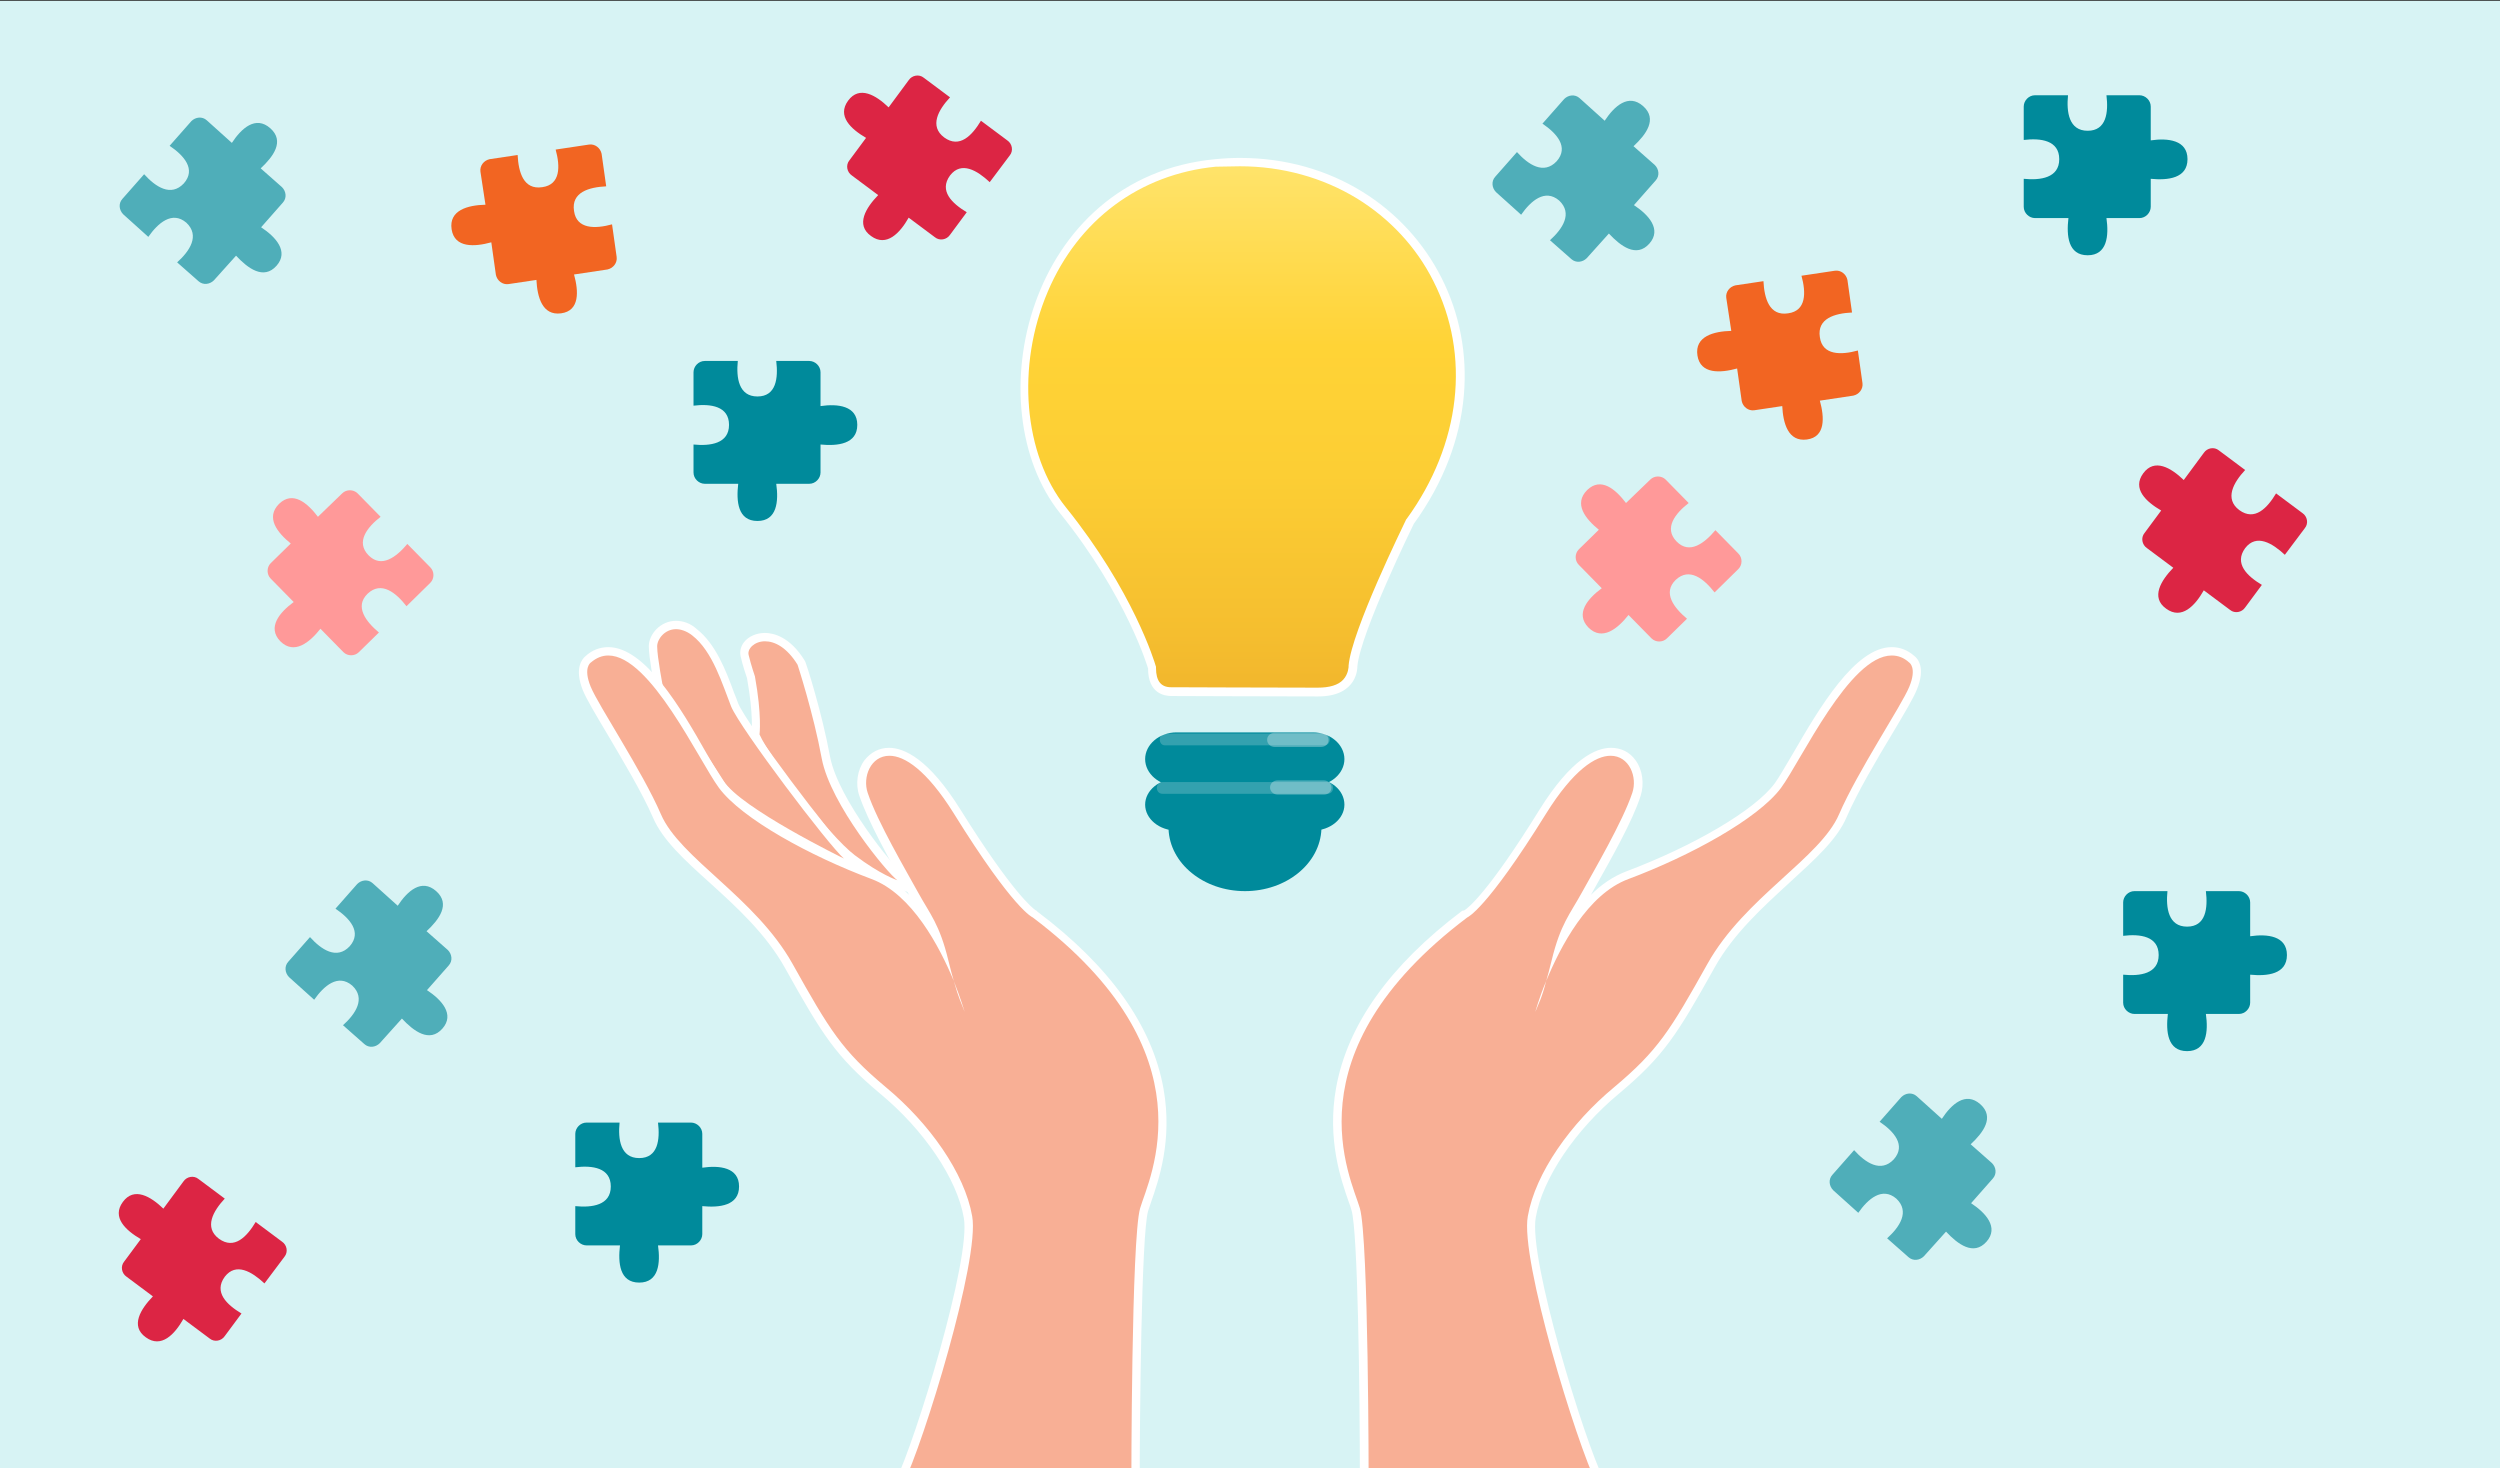 <?xml version="1.0" encoding="utf-8"?>
<!-- Generator: Adobe Illustrator 26.5.3, SVG Export Plug-In . SVG Version: 6.00 Build 0)  -->
<svg version="1.1" id="Layer_1" xmlns="http://www.w3.org/2000/svg" xmlns:xlink="http://www.w3.org/1999/xlink" x="0px" y="0px" viewBox="0 0 598.4 351.5" style="enable-background:new 0 0 598.4 351.5;" xml:space="preserve">
  <rect x="0" y="0" width="598.4" height="351.5" fill="#333333" stroke="none"/>
  <style type="text/css">
	.st0{fill:#D7F3F4;}
	.st1{fill:#008A9B;}
	.st2{fill:#DC2544;}
	.st3{fill:#4FAEB9;}
	.st4{fill:#FF9999;}
	.st5{fill:#F26522;}
	.st6{fill:#F8AF95;}
	.st7{fill:#FFFFFF;}
	.st8{fill:url(#SVGID_1_);}
	.st9{opacity:0.2;fill:#FFFFFF;enable-background:new    ;}
	.st10{opacity:0.3;fill:#FFFFFF;enable-background:new    ;}
</style>
  <rect y="0.2" class="st0" width="598.4" height="355.2" />
  <g>
    <path class="st1" d="M166,97.1v-8c0-1.4,1.2-2.7,2.7-2.7h7.9c-0.4,4,0.2,8.5,4.7,8.5s5-4.4,4.5-8.5h7.9c1.4,0,2.7,1.2,2.7,2.7v8.1
		c4.1-0.6,8.8-0.1,8.8,4.5s-4.7,5.1-8.8,4.7v6.7c0,1.4-1.2,2.7-2.7,2.7h-7.9c0.6,4.2,0.2,8.9-4.5,8.9s-5.1-4.7-4.6-8.9h-8
		c-1.4,0-2.7-1.2-2.7-2.7v-6.7c4,0.4,8.5-0.2,8.5-4.7C174.5,97.2,170.1,96.6,166,97.1z" />
    <path class="st1" d="M508.2,224v-8c0-1.4,1.2-2.7,2.7-2.7h7.9c-0.4,4,0.2,8.5,4.7,8.5s5-4.4,4.5-8.5h7.9c1.4,0,2.7,1.2,2.7,2.7v8.1
		c4.1-0.6,8.8-0.1,8.8,4.5c0,4.6-4.7,5.1-8.8,4.7v6.7c0,1.4-1.2,2.7-2.7,2.7H528c0.6,4.2,0.2,8.9-4.5,8.9c-4.7,0-5.1-4.7-4.6-8.9h-8
		c-1.4,0-2.7-1.2-2.7-2.7v-6.7c4,0.4,8.5-0.2,8.5-4.7C516.7,224.1,512.3,223.5,508.2,224z" />
    <path class="st1" d="M484.4,33.5v-8c0-1.4,1.2-2.7,2.7-2.7h7.9c-0.4,4,0.2,8.5,4.7,8.5s5-4.4,4.5-8.5h7.9c1.4,0,2.7,1.2,2.7,2.7
		v8.1c4.1-0.6,8.8-0.1,8.8,4.5s-4.7,5.1-8.8,4.7v6.7c0,1.4-1.2,2.7-2.7,2.7h-7.9c0.6,4.2,0.2,8.9-4.5,8.9c-4.7,0-5.1-4.7-4.6-8.9h-8
		c-1.4,0-2.7-1.2-2.7-2.7v-6.7c4,0.4,8.5-0.2,8.5-4.7C492.9,33.6,488.5,33,484.4,33.5z" />
    <path class="st1" d="M137.7,279.4v-8c0-1.4,1.2-2.7,2.7-2.7h7.9c-0.4,4,0.2,8.5,4.7,8.5s5-4.4,4.5-8.5h7.9c1.4,0,2.7,1.2,2.7,2.7
		v8.1c4.1-0.6,8.8-0.1,8.8,4.5c0,4.6-4.7,5.1-8.8,4.7v6.7c0,1.4-1.2,2.7-2.7,2.7h-7.9c0.6,4.2,0.2,8.9-4.5,8.9
		c-4.7,0-5.1-4.7-4.6-8.9h-8c-1.4,0-2.7-1.2-2.7-2.7v-6.7c4,0.4,8.5-0.2,8.5-4.7S141.8,278.9,137.7,279.4z" />
    <path class="st2" d="M236.9,43.6l4.8-6.4c0.9-1.1,0.6-2.8-0.6-3.6l-6.3-4.7c-2.1,3.5-5.1,6.7-8.8,4c-3.6-2.7-1.4-6.6,1.4-9.6
		l-6.3-4.7c-1.1-0.9-2.8-0.6-3.6,0.6l-4.8,6.5c-3-2.9-7-5.3-9.7-1.6s0.7,6.8,4.3,8.9l-4,5.4c-0.9,1.1-0.6,2.8,0.6,3.6l6.3,4.7
		c-2.9,3-5.5,7.1-1.7,9.8c3.7,2.7,6.9-0.7,9-4.4l6.3,4.7c1.1,0.9,2.8,0.6,3.6-0.6l4-5.4c-3.5-2.1-6.7-5.1-4-8.8
		C230.1,38.5,233.9,40.8,236.9,43.6z" />
    <path class="st2" d="M546.9,132.8l4.8-6.4c0.9-1.1,0.6-2.8-0.6-3.6l-6.3-4.7c-2.1,3.5-5.1,6.7-8.8,4c-3.6-2.7-1.4-6.6,1.4-9.6
		l-6.3-4.7c-1.1-0.9-2.8-0.6-3.6,0.6l-4.8,6.5c-3-2.9-7-5.3-9.7-1.6c-2.7,3.7,0.7,6.8,4.3,8.9l-4,5.4c-0.9,1.1-0.6,2.8,0.6,3.6
		l6.3,4.7c-2.9,3-5.5,7.1-1.7,9.8c3.7,2.7,6.9-0.7,9-4.4l6.3,4.7c1.1,0.9,2.8,0.6,3.6-0.6l4-5.4c-3.5-2.1-6.7-5.1-4-8.8
		C540.1,127.7,543.9,130,546.9,132.8z" />
    <path class="st2" d="M63.3,307.2l4.8-6.4c0.9-1.1,0.6-2.8-0.6-3.6l-6.3-4.7c-2.1,3.5-5.1,6.7-8.8,4c-3.6-2.7-1.4-6.6,1.4-9.6
		l-6.3-4.7c-1.1-0.9-2.8-0.6-3.6,0.6l-4.8,6.5c-3-2.9-7-5.3-9.7-1.6c-2.7,3.7,0.7,6.8,4.3,8.9l-4,5.4c-0.9,1.1-0.6,2.8,0.6,3.6
		l6.3,4.7c-2.9,3-5.5,7.1-1.7,9.8c3.7,2.7,6.9-0.7,9-4.4l6.3,4.7c1.1,0.9,2.8,0.6,3.6-0.6l4-5.4c-3.5-2.1-6.7-5.1-4-8.8
		C56.5,302.1,60.3,304.4,63.3,307.2z" />
    <path class="st3" d="M364.1,51.4l-6-5.4c-1-1-1.2-2.6-0.2-3.7l5.2-5.9c2.7,3,6.4,5.5,9.5,2.2c3-3.4,0-6.7-3.4-9l5.2-5.9
		c1-1,2.6-1.2,3.7-0.2l6,5.4c2.3-3.5,5.7-6.6,9.2-3.5s0.7,6.8-2.3,9.6l5.1,4.5c1,1,1.2,2.6,0.2,3.7l-5.2,5.9
		c3.5,2.3,6.7,5.8,3.7,9.2c-3.1,3.5-6.9,0.6-9.7-2.4l-5.3,5.9c-1,1-2.6,1.2-3.7,0.2l-5.1-4.5c3-2.7,5.5-6.4,2.2-9.5
		C369.8,45.1,366.4,48.1,364.1,51.4z" />
    <path class="st3" d="M35.5,56.7l-6-5.4c-1-1-1.2-2.6-0.2-3.7l5.2-5.9c2.7,3,6.4,5.5,9.5,2.2c3-3.4,0-6.7-3.4-9l5.2-5.9
		c1-1,2.6-1.2,3.7-0.2l6,5.4c2.3-3.5,5.7-6.6,9.2-3.5s0.7,6.8-2.3,9.6l5.1,4.5c1,1,1.2,2.6,0.2,3.7l-5.2,5.9
		c3.5,2.3,6.7,5.8,3.7,9.2c-3.1,3.5-6.9,0.6-9.7-2.4l-5.3,5.9c-1,1-2.6,1.2-3.7,0.2l-5.1-4.5c3-2.7,5.5-6.4,2.2-9.5
		C41.2,50.4,37.8,53.4,35.5,56.7z" />
    <path class="st3" d="M444.8,290.3l-6-5.4c-1-1-1.2-2.6-0.2-3.7l5.2-5.9c2.7,3,6.4,5.5,9.5,2.2c3-3.4,0-6.7-3.4-9l5.2-5.9
		c1-1,2.6-1.2,3.7-0.2l6,5.4c2.3-3.5,5.7-6.6,9.2-3.5c3.5,3.1,0.7,6.8-2.3,9.6l5.1,4.5c1,1,1.2,2.6,0.2,3.7l-5.2,5.9
		c3.5,2.3,6.7,5.8,3.7,9.2c-3.1,3.5-6.9,0.6-9.7-2.4l-5.3,5.9c-1,1-2.6,1.2-3.7,0.2l-5.1-4.5c3-2.7,5.5-6.4,2.2-9.5
		C450.5,284,447.1,287,444.8,290.3z" />
    <path class="st3" d="M75.2,239.3l-6-5.4c-1-1-1.2-2.6-0.2-3.7l5.2-5.9c2.7,3,6.4,5.5,9.5,2.2c3-3.4,0-6.7-3.4-9l5.2-5.9
		c1-1,2.6-1.2,3.7-0.2l6,5.4c2.3-3.5,5.7-6.6,9.2-3.5s0.7,6.8-2.3,9.6l5.1,4.5c1,1,1.2,2.6,0.2,3.7l-5.2,5.9
		c3.5,2.3,6.7,5.8,3.7,9.2c-3.1,3.5-6.9,0.6-9.7-2.4l-5.3,5.9c-1,1-2.6,1.2-3.7,0.2l-5.1-4.5c3-2.7,5.5-6.4,2.2-9.5
		C80.9,233,77.5,236,75.2,239.3z" />
    <path class="st4" d="M410.4,141.8l5.7-5.6c1-1,1-2.7,0-3.7l-5.5-5.6c-2.6,3.1-6.2,5.9-9.3,2.7c-3.1-3.2-0.3-6.7,2.9-9.2l-5.5-5.6
		c-1-1-2.7-1-3.7,0l-5.8,5.6c-2.5-3.3-6-6.3-9.3-3.1c-3.3,3.3-0.4,6.9,2.8,9.5l-4.8,4.7c-1,1-1,2.7,0,3.7l5.5,5.6
		c-3.4,2.5-6.4,6.1-3.2,9.4c3.3,3.3,7,0.3,9.6-3l5.5,5.6c1,1,2.7,1,3.7,0l4.8-4.7c-3.1-2.6-5.9-6.2-2.7-9.3
		C404.4,135.7,407.9,138.6,410.4,141.8z" />
    <path class="st4" d="M97.3,145.1l5.7-5.6c1-1,1-2.7,0-3.7l-5.5-5.6c-2.6,3.1-6.2,5.9-9.3,2.7c-3.1-3.2-0.3-6.7,2.9-9.2l-5.5-5.6
		c-1-1-2.7-1-3.7,0l-5.8,5.6c-2.5-3.3-6-6.3-9.3-3.1c-3.3,3.3-0.4,6.9,2.8,9.5l-4.8,4.7c-1,1-1,2.7,0,3.7l5.5,5.6
		c-3.4,2.5-6.4,6.1-3.2,9.4c3.3,3.3,7,0.3,9.6-3l5.5,5.6c1,1,2.7,1,3.7,0l4.8-4.7c-3.1-2.6-5.9-6.2-2.7-9.3
		C91.3,139,94.8,141.9,97.3,145.1z" />
    <path class="st5" d="M431.2,66l8-1.2c1.4-0.2,2.7,0.8,3,2.2l1.1,7.8c-4.1,0.2-8.4,1.4-7.7,5.9c0.6,4.4,5.1,4.3,9.1,3.2l1.1,7.8
		c0.2,1.4-0.8,2.7-2.2,3l-8,1.2c1.1,4,1.4,8.7-3.1,9.3s-5.7-3.9-5.9-8l-6.7,1c-1.4,0.2-2.7-0.8-3-2.2l-1.1-7.8
		c-4,1.1-8.8,1.4-9.5-3.1c-0.7-4.6,3.9-5.8,8.1-5.9l-1.2-7.9c-0.2-1.4,0.8-2.7,2.2-3l6.7-1c0.2,4.1,1.4,8.4,5.9,7.7
		C432.4,74.4,432.3,70,431.2,66z" />
    <path class="st5" d="M133,35.8l8-1.2c1.4-0.2,2.7,0.8,3,2.2l1.1,7.8c-4.1,0.2-8.4,1.4-7.7,5.9c0.6,4.4,5.1,4.3,9.1,3.2l1.1,7.8
		c0.2,1.4-0.8,2.7-2.2,3l-8,1.2c1.1,4,1.4,8.7-3.1,9.3s-5.7-3.9-5.9-8l-6.7,1c-1.4,0.2-2.7-0.8-3-2.2l-1.1-7.8
		c-4,1.1-8.8,1.4-9.5-3.1c-0.7-4.6,3.9-5.8,8.1-5.9l-1.2-7.9c-0.2-1.4,0.8-2.7,2.2-3l6.7-1c0.2,4.1,1.4,8.4,5.9,7.7
		C134.2,44.2,134.1,39.8,133,35.8z" />
    <g>
      <path class="st6" d="M214.5,211.7c-0.2-0.1-4.2-1.4-10.5-6.2c-6.1-4.6-20.4-23.1-23.1-29.3l-0.1-0.3l0-0.3c0,0,0.5-4.5-1.1-13.5
			c-0.2-0.5-0.9-2.8-1.5-5.1c-0.2-0.9,0-1.8,0.7-2.6c0.9-1.2,2.5-1.9,4.2-1.9c1.8,0,5.4,0.8,8.6,6l0.1,0.1l0,0.1
			c0,0.1,3.8,11.8,5.8,22.6c2,10.7,15.4,26.9,17.7,28.5l5.6,3.9L214.5,211.7z" />
      <path class="st7" d="M183.1,153.5c2.3,0,5.2,1.4,7.8,5.6c0,0,3.8,11.6,5.8,22.5c2.1,11,15.8,27.5,18.1,29.1c0,0-4-1.3-10.2-6
			s-20.2-23.1-22.8-28.9c0,0,0.6-4.5-1.1-13.9c0,0-0.9-2.6-1.5-5.1C178.8,155.3,180.6,153.5,183.1,153.5 M183.1,151.5L183.1,151.5
			c-2,0-3.9,0.8-5,2.2c-0.8,1-1.1,2.3-0.8,3.5c0.5,2.2,1.3,4.5,1.5,5.1c1.6,8.8,1.1,13.1,1.1,13.1l-0.1,0.6l0.2,0.5
			c2.9,6.4,17.1,24.9,23.4,29.7c6.4,4.8,10.6,6.3,10.8,6.3l12.9,4.2l-11.1-7.7c-2.1-1.5-15.3-17.6-17.3-27.8
			c-2-10.9-5.7-22.3-5.9-22.7l-0.1-0.2l-0.1-0.2C189.1,152.4,185.1,151.5,183.1,151.5L183.1,151.5z" />
    </g>
    <g>
      <path class="st6" d="M201.6,206.4c-1-0.5-25.1-12.3-29.2-19c-1.6-2.5-4.2-6.4-6.6-10.1c-5.3-8-7.7-11.6-8-12.6
			c-0.1-0.3-1.4-7.4-1.4-10c0-2.1,2.1-5.1,5.5-5.1c1.5,0,3,0.6,4.5,1.7c4.4,3.4,6.7,9.7,8.6,14.8c0.3,0.9,0.7,1.8,1,2.6
			c2.1,5,23.1,32.9,26.7,36l5.8,5L201.6,206.4z" />
      <path class="st7" d="M161.8,150.6c1.1,0,2.5,0.4,3.9,1.5c4.9,3.8,7.2,11.7,9.3,17c2.2,5.3,23.3,33.2,27,36.4
			c0,0-24.8-12.1-28.8-18.6c-4-6.4-14.1-20.8-14.5-22.4c0,0-1.4-7.2-1.4-9.8C157.3,153,159.1,150.6,161.8,150.6 M161.8,148.6
			L161.8,148.6c-3.7,0-6.5,3.2-6.5,6.1c0,2.7,1.3,9.4,1.4,10.2l0,0.1l0,0.1c0.3,1.1,2.1,3.9,8.1,12.9c2.5,3.7,5.1,7.5,6.6,10.1
			c4.2,6.8,27,18.1,29.6,19.3l13.8,6.7l-11.6-10c-3.6-3.1-24.4-30.7-26.5-35.7c-0.3-0.8-0.6-1.7-1-2.6c-1.9-5.2-4.4-11.7-8.9-15.2
			C165.3,149.2,163.5,148.6,161.8,148.6L161.8,148.6z" />
    </g>
    <g>
      <path class="st6" d="M214.6,356.2l0.7-1.4c4.7-9.5,18.2-53.5,16.4-63.5c-1.7-9.7-9.5-21.3-20.4-30.3
			c-10.6-8.9-13.6-13.9-22.5-29.8c-4.6-8.2-11.8-14.7-18.1-20.5c-6-5.5-11.2-10.2-13.4-15.4c-2.6-6-7.3-13.9-11-20.2
			c-2.8-4.6-4.9-8.3-5.8-10.3c-2-4.9-0.2-6.6,0.3-7c1.5-1.3,3.1-1.9,4.9-1.9c8.2,0,16.6,14.4,22.8,24.9c1.8,3.1,3.4,5.7,4.5,7.2
			c5.6,7.6,22.6,16.4,36,21.5c6.5,2.4,11.6,8.5,15.4,15.1c-1.1-3-2.3-5-3.6-7.3c-0.6-1-1.2-2-1.8-3.1c-0.5-0.9-1.1-1.9-1.7-3.1
			c-3.4-6-8.5-15.2-10.5-21c-0.8-2.5-0.4-5.5,1.1-7.6c1.2-1.7,3-2.6,5-2.6c3.4,0,8.9,2.5,16.3,14.3c13.7,22.1,18.3,24.4,18.4,24.5
			l0.1,0l0.1,0.1c40.2,30.4,30.5,58.1,26.8,68.5c-0.3,0.9-0.6,1.6-0.7,2.2c-1.6,5.6-2.1,45.6-2.1,65.9l-1,0v0.8H214.6z" />
      <path class="st7" d="M145.6,156.9c10.1,0,21.7,25.2,26.5,31.7c5.5,7.4,21.8,16.3,36.5,21.8c9.7,3.6,16.3,16.2,19.7,24.4
			c1.2,4.3,1.8,5.2,2.6,7.4c0,0-0.9-3.1-2.6-7.4c-0.4-1.3-0.8-2.9-1.3-4.9c-2.1-8.7-4.4-11.1-7.2-16.2c-2.8-5.1-9.8-17-12.1-23.9
			c-1.3-3.8,0.7-8.9,5.2-8.9c3.6,0,8.9,3.4,15.4,13.8c14.4,23.2,18.9,24.9,18.9,24.9c43.2,32.6,27.8,62.4,25.7,69.6
			c-2.1,7.2-2.1,66.2-2.1,66.2v-0.2h-54.6c4.8-9.6,18.4-53.8,16.5-64.1c-1.8-10.3-10.2-22.2-20.7-30.9
			c-10.5-8.8-13.4-13.6-22.3-29.5s-27-25.3-31.5-35.8c-4.5-10.4-14.9-25.9-16.8-30.5c-1.9-4.6,0-5.8,0-5.8
			C142.8,157.4,144.2,156.9,145.6,156.9 M145.6,154.9L145.6,154.9c-2,0-3.9,0.7-5.5,2.2c-0.7,0.6-2.7,2.8-0.6,8.1
			c0.8,2,3,5.7,5.8,10.4c3.7,6.3,8.4,14.1,11,20.1c2.3,5.4,7.6,10.2,13.7,15.7c6.3,5.7,13.4,12.2,17.9,20.3
			c9,16.1,12.1,21.1,22.8,30.1c10.5,8.7,18.4,20.4,20,29.7c1.8,9.8-11.6,53.4-16.3,62.9l-1.4,2.9h3.2h54.6v-1.8h2
			c0-16.3,0.4-60,2-65.6c0.2-0.5,0.4-1.3,0.7-2.1c1.8-5.2,5.2-14.8,3-27.2c-2.7-15.1-12.8-29.3-30.2-42.4l-0.3-0.3l-0.1,0
			c-0.7-0.5-5.5-4.1-18-24.1c-7.6-12.2-13.5-14.8-17.1-14.8c-2.4,0-4.4,1.1-5.9,3c-1.7,2.3-2.2,5.7-1.2,8.5
			c2,5.9,7.1,15.1,10.5,21.2c0.5,0.9,1,1.8,1.4,2.5c-2.5-2.5-5.3-4.4-8.5-5.6c-16.2-6.1-30.9-14.8-35.6-21.1
			c-1.1-1.5-2.6-4.1-4.4-7.2C163,169.5,154.4,154.9,145.6,154.9L145.6,154.9z" />
    </g>
    <g>
      <path class="st6" d="M327.6,356.2v-0.8h-1c0-0.6,0-58.9-2.1-65.9c-0.2-0.6-0.4-1.3-0.7-2.2c-3.7-10.4-13.4-38.1,26.8-68.5l0.1-0.1
			l0.1-0.1c0.1-0.1,4.7-2.4,18.4-24.5c7.4-11.8,12.9-14.3,16.3-14.3c2,0,3.8,0.9,5,2.6c1.5,2.1,1.9,5.1,1.1,7.6
			c-1.9,5.8-7.1,15-10.5,21c-0.7,1.2-1.2,2.2-1.7,3.1c-0.6,1.1-1.2,2.1-1.8,3.1c-1.3,2.2-2.5,4.2-3.6,7.3
			c3.8-6.6,8.9-12.7,15.4-15.1c13.4-5,30.4-13.9,36-21.5c1.1-1.5,2.7-4.2,4.5-7.2c6.2-10.5,14.6-24.9,22.8-24.9
			c1.7,0,3.4,0.6,4.9,1.9c0.5,0.4,2.3,2.1,0.3,7c-0.8,2-3,5.6-5.8,10.3c-3.8,6.3-8.4,14.2-11,20.2c-2.2,5.2-7.4,9.9-13.4,15.4
			c-6.3,5.8-13.5,12.3-18.1,20.5c-8.9,15.9-12,20.9-22.5,29.8c-10.9,9-18.7,20.6-20.4,30.3c-1.8,10,11.7,54,16.4,63.5l0.7,1.4H327.6
			z" />
      <path class="st7" d="M452.8,156.9c1.5,0,2.9,0.5,4.2,1.7c0,0,1.9,1.2,0,5.8c-1.9,4.6-12.3,20.1-16.8,30.5
			c-4.5,10.5-22.6,19.9-31.5,35.8s-11.8,20.7-22.3,29.5c-10.5,8.7-18.9,20.6-20.7,30.9c-1.9,10.3,11.7,54.5,16.5,64.1h-54.6v0.2
			c0-0.4,0-59-2.1-66.2c-2.1-7.2-17.5-37,25.7-69.6c0,0,4.5-1.7,18.9-24.9c6.5-10.4,11.8-13.8,15.4-13.8c4.5,0,6.5,5.1,5.2,8.9
			c-2.3,6.9-9.3,18.8-12.1,23.9c-2.8,5.1-5.1,7.5-7.2,16.2c-0.5,2-0.9,3.6-1.3,4.9c-1.8,4.3-2.6,7.4-2.6,7.4
			c0.8-2.1,1.5-3.1,2.6-7.4c3.4-8.2,9.9-20.8,19.7-24.4c14.7-5.5,31-14.4,36.5-21.8C431.1,182.1,442.7,156.9,452.8,156.9
			 M327.6,355.4C327.6,355.4,327.6,355.4,327.6,355.4L327.6,355.4 M452.8,154.9L452.8,154.9c-8.8,0-17.4,14.7-23.6,25.4
			c-1.8,3-3.3,5.7-4.4,7.2c-4.7,6.4-19.4,15-35.6,21.1c-3.1,1.2-5.9,3.1-8.4,5.6c0.4-0.7,0.9-1.6,1.4-2.5
			c3.4-6.1,8.6-15.2,10.5-21.2c0.9-2.8,0.5-6.2-1.2-8.5c-1.4-2-3.5-3-5.9-3c-3.6,0-9.5,2.6-17.1,14.8c-12.5,20.2-17.3,23.7-18,24.1
			l-0.4,0.1L350,218c-17.4,13.1-27.5,27.4-30.2,42.4c-2.2,12.4,1.2,22,3,27.2c0.3,0.8,0.6,1.6,0.7,2.1c1.5,5.1,2,42,2,65.6v0h2v1.8
			h54.6h3.2l-1.4-2.9c-4.7-9.4-18.1-53-16.3-62.8c1.6-9.3,9.5-21,20-29.7c10.7-9,13.8-14,22.8-30.1c4.5-8.1,11.6-14.5,17.9-20.3
			c6.1-5.6,11.4-10.3,13.7-15.7c2.6-6,7.2-13.8,11-20.1c2.8-4.7,5-8.4,5.8-10.4c2.2-5.3,0.2-7.5-0.6-8.1
			C456.6,155.6,454.8,154.9,452.8,154.9L452.8,154.9z M325.8,355.4l1.8,0v0L325.8,355.4L325.8,355.4z" />
    </g>
    <g>
      <g>
        <linearGradient id="SVGID_1_" gradientUnits="userSpaceOnUse" x1="297.441" y1="314.12" x2="297.441" y2="167.475" gradientTransform="matrix(1 0 0 -1 0 349.48)">
          <stop offset="0" style="stop-color:#FFE570" />
          <stop offset="0.323" style="stop-color:#FFD336" />
          <stop offset="0.532" style="stop-color:#FCCE34" />
          <stop offset="0.792" style="stop-color:#F5BE2F" />
          <stop offset="1" style="stop-color:#EDAD2A" />
        </linearGradient>
        <path class="st8" d="M315.5,165.7c-9.6,0-34.1-0.1-34.4-0.1l-0.1,0l-0.1,0c0,0-0.2,0-0.5,0c-2.1,0-4.6-1-4.6-5.6v-0.1l0-0.1
				c-0.1-0.2-5.2-17.6-21.3-37.5c-10.3-12.9-12.1-34.5-4.5-52.6c7.5-17.6,22.4-28.7,41-30.5c2-0.2,3.9-0.3,5.9-0.3
				c20.3,0,38.4,10.7,47.2,28c9.2,18,6.8,39.7-6.5,58l-0.1,0.1l0,0.1c-0.5,1.1-12.9,26.4-13.6,34.5l0,0.1l0,0.1c0,0,0,2.2-1.6,3.9
				C320.8,164.9,318.6,165.7,315.5,165.7z" />
        <path class="st7" d="M296.8,39.8c10.1,0,19.8,2.7,28,7.7c7.8,4.8,14.2,11.6,18.3,19.8c9,17.7,6.6,39-6.4,56.9l-0.1,0.1l-0.1,0.2
				c-0.5,1.1-13,26.5-13.7,34.8l0,0.1l0,0.1c0,0,0,1.8-1.3,3.2c-1.2,1.3-3.3,1.9-6.1,1.9c-9.6,0-34.1-0.1-34.4-0.1l-0.2,0l-0.1,0
				c0,0-0.2,0-0.4,0c-2.4,0-3.6-1.5-3.6-4.6v-0.3l-0.1-0.3c-0.2-0.7-5.3-17.8-21.5-37.9c-10.1-12.6-11.9-33.8-4.3-51.6
				c7.3-17.2,22-28.1,40.2-29.9C293,39.9,295,39.8,296.8,39.8 M296.8,37.8c-1.9,0-3.9,0.1-5.9,0.3c-45.2,4.3-57.4,59.4-37.2,84.7
				c16.1,20,21.1,37.2,21.1,37.2c0,6,3.9,6.6,5.6,6.6c0.4,0,0.7,0,0.7,0s24.7,0.1,34.4,0.1c9.7,0,9.4-7.2,9.4-7.2
				c0.7-8,13.5-34.1,13.5-34.1C367.5,85.2,340.9,37.8,296.8,37.8L296.8,37.8z" />
      </g>
    </g>
    <path class="st1" d="M321.8,181.7c0,3.5-3.4,6.4-7.5,6.4h-32.7c-4.1,0-7.5-2.9-7.5-6.4l0,0c0-3.5,3.4-6.4,7.5-6.4h32.7
		C318.4,175.3,321.8,178.2,321.8,181.7L321.8,181.7z" />
    <path class="st1" d="M321.8,192.6c0,3.4-3.4,6.2-7.5,6.2h-32.7c-4.1,0-7.5-2.8-7.5-6.2l0,0c0-3.4,3.4-6.2,7.5-6.2h32.7
		C318.4,186.3,321.8,189.1,321.8,192.6L321.8,192.6z" />
    <path class="st1" d="M279.7,198.4c0.3,8.3,8.4,14.9,18.3,14.9s18-6.6,18.3-14.9H279.7z" />
    <path class="st9" d="M319.1,188.6c0,0.8-0.6,1.4-1.3,1.4h-39.6c-0.7,0-1.3-0.6-1.3-1.4l0,0c0-0.8,0.6-1.4,1.3-1.4h39.6
		C318.5,187.2,319.1,187.8,319.1,188.6L319.1,188.6z" />
    <path class="st9" d="M318.3,177c0,0.8-0.6,1.4-1.2,1.4h-38.3c-0.7,0-1.2-0.6-1.2-1.4l0,0c0-0.8,0.6-1.4,1.2-1.4H317
		C317.7,175.6,318.3,176.2,318.3,177L318.3,177z" />
    <path class="st10" d="M318,177.1c0,1-0.8,1.7-1.8,1.7h-11.1c-1,0-1.8-0.8-1.8-1.7l0,0c0-1,0.8-1.7,1.8-1.7h11.1
		C317.2,175.4,318,176.2,318,177.1L318,177.1z" />
    <path class="st10" d="M318.7,188.5c0,1-0.8,1.7-1.8,1.7h-11.1c-1,0-1.8-0.8-1.8-1.7l0,0c0-1,0.8-1.7,1.8-1.7h11.1
		C317.8,186.8,318.7,187.5,318.7,188.5L318.7,188.5z" />
  </g>
</svg>